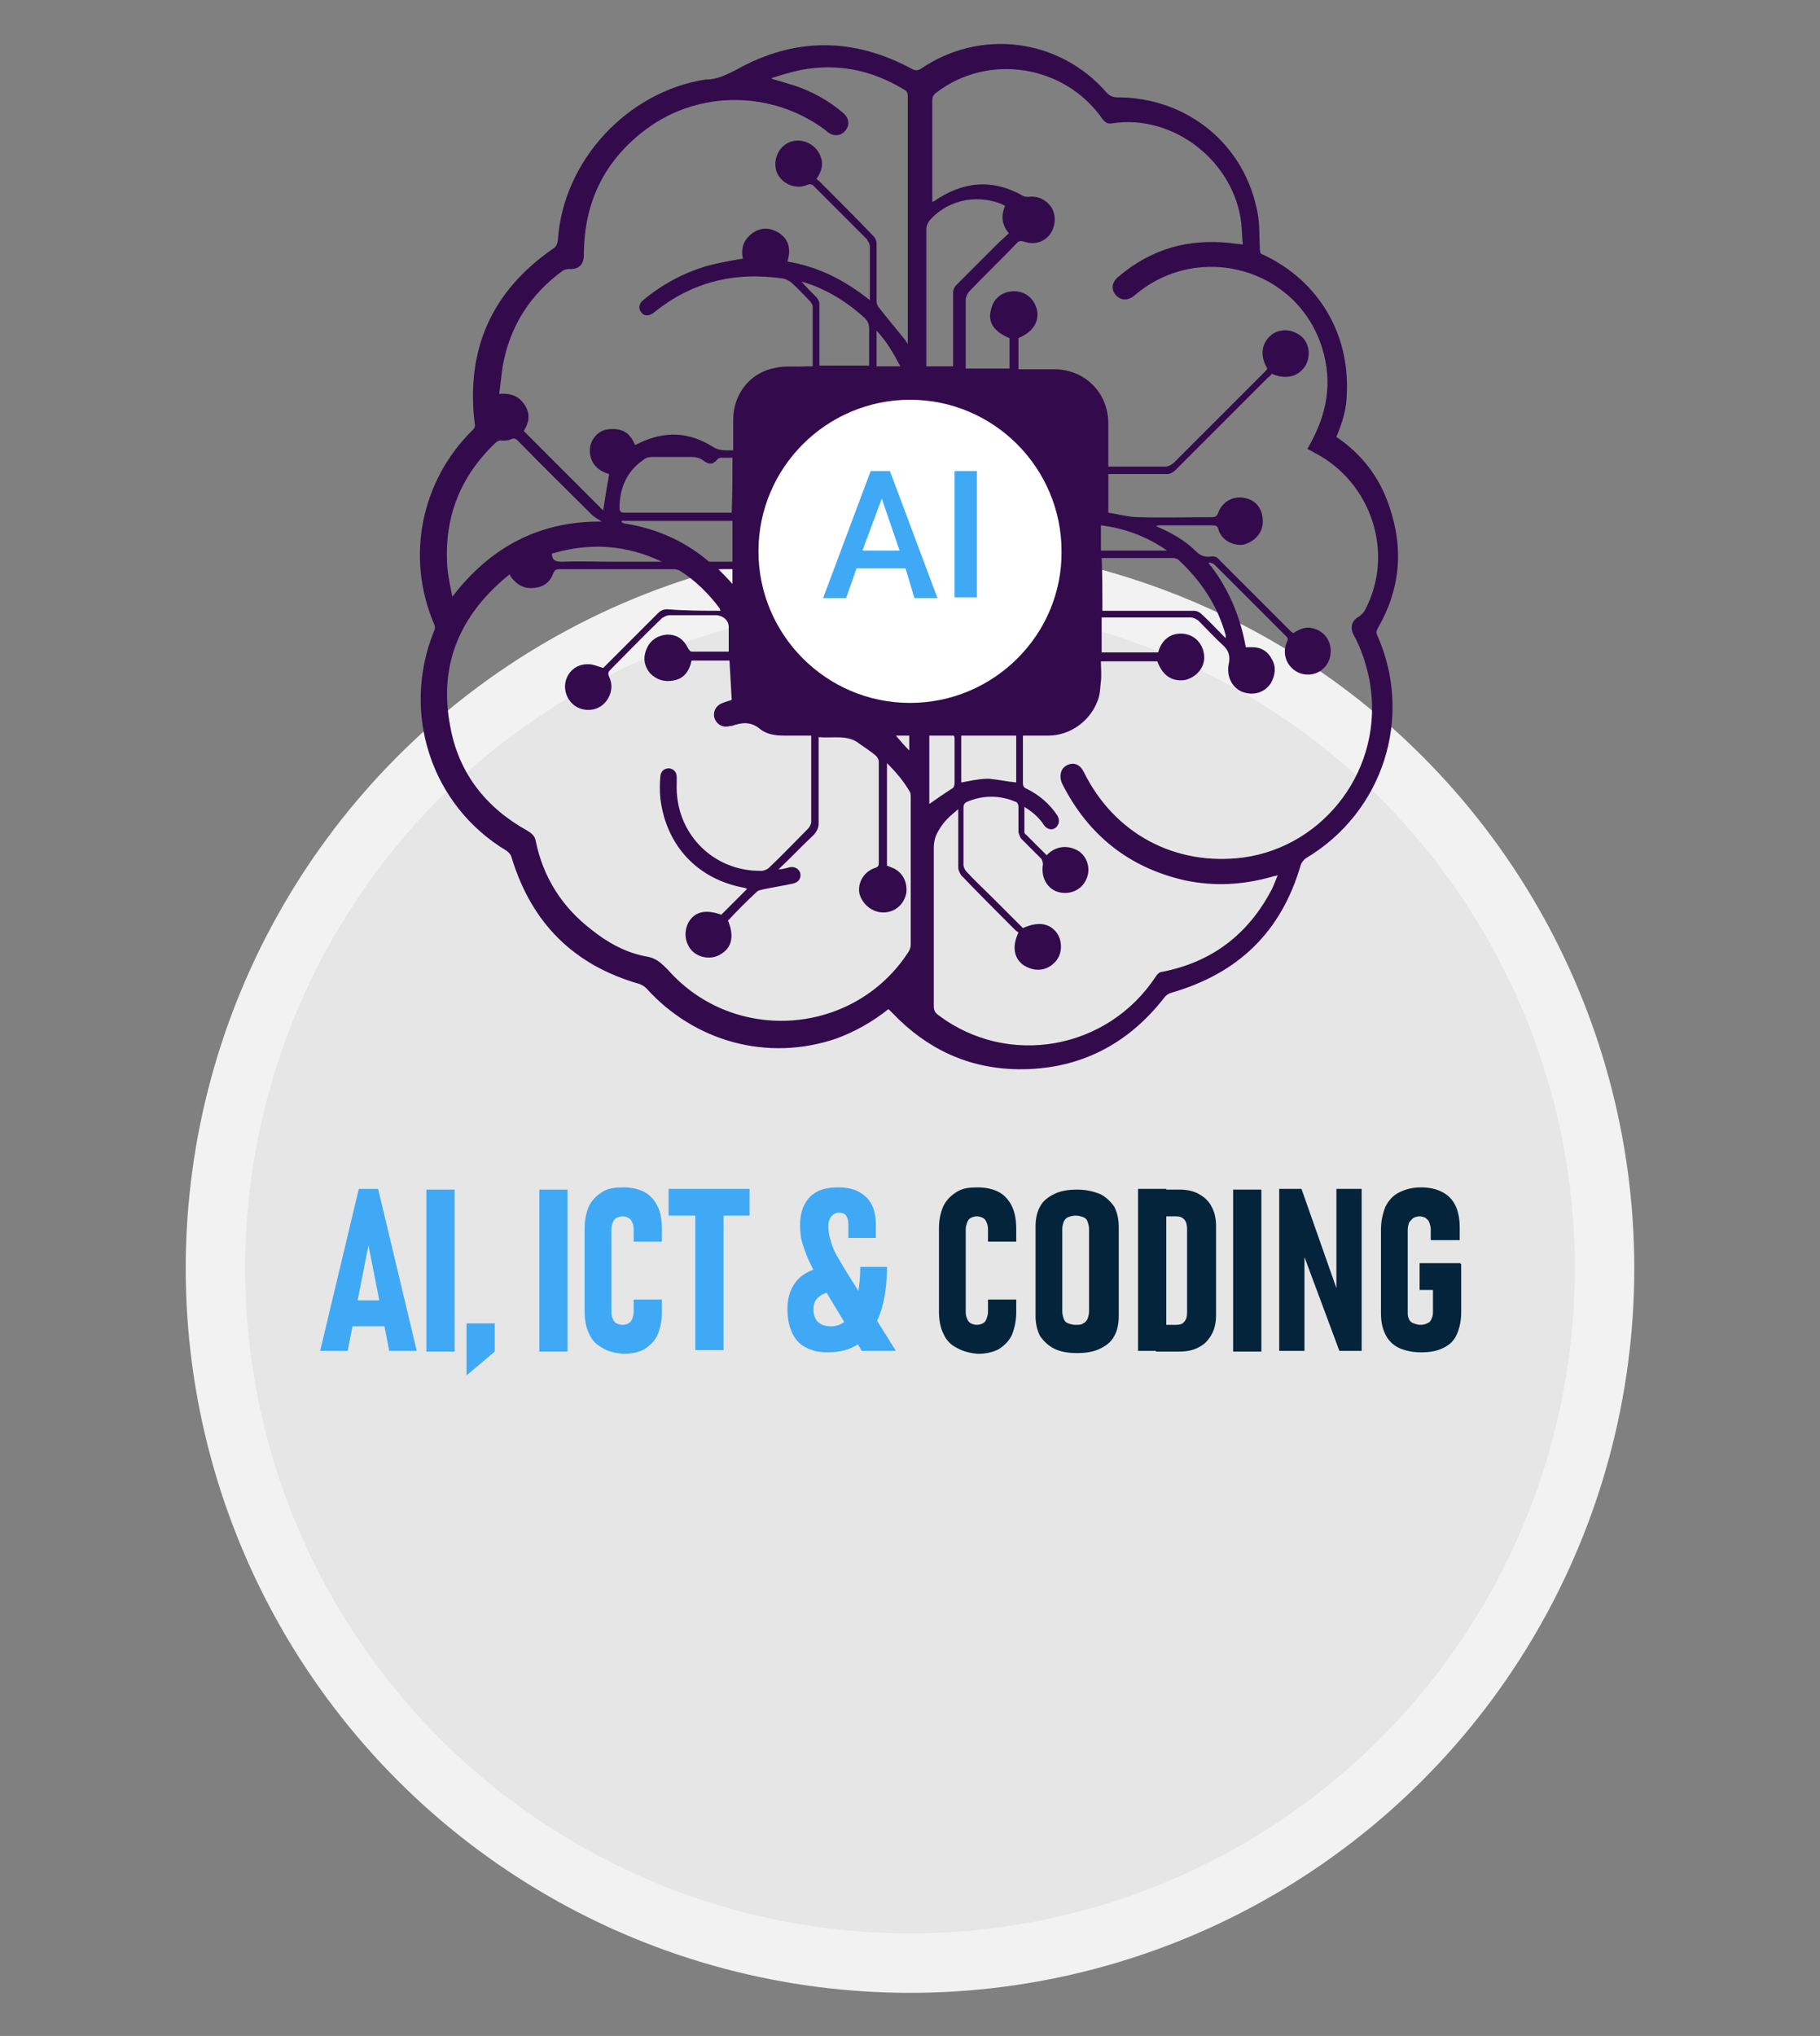 <?xml version="1.0" encoding="utf-8"?>
<!-- Generator: Adobe Illustrator 27.5.0, SVG Export Plug-In . SVG Version: 6.00 Build 0)  -->
<svg version="1.1" id="Layer_1" xmlns="http://www.w3.org/2000/svg" xmlns:xlink="http://www.w3.org/1999/xlink" x="0px" y="0px"
	 viewBox="0 0 245 274" style="enable-background:new 0 0 245 274;" xml:space="preserve">
<rect x="0" y="0" width="245" height="274" fill="#808080" stroke="none"/>
<style type="text/css">
	.st0{fill:none;}
	.st1{fill:#E6E6E6;stroke:#F2F2F2;stroke-width:8;stroke-miterlimit:10;}
	.st2{fill:#3FA9F5;}
	.st3{fill:#04243B;}
	.st4{fill:#330B4D;}
	.st5{fill:#FFFFFF;}
</style>
<g>
	<rect x="0.2" y="1.1" class="st0" width="243.1" height="271.6"/>
	<g>
		<circle class="st1" cx="122.5" cy="170.7" r="93.5"/>
		<g>
			<path class="st2" d="M48.3,160h2.6l5.2,21.8h-3.7l-2.8-14.2l-2.8,14.2h-3.7L48.3,160z M46.6,175h5.9v3.5h-5.9
				C46.6,178.4,46.6,175,46.6,175z"/>
			<path class="st2" d="M61.2,181.9h-3.8v-21.8h3.8V181.9z"/>
			<path class="st2" d="M62.8,178.1h3.8v3.8l-3.8,3.2V178.1z"/>
			<path class="st2" d="M76.4,181.9h-3.8v-21.8h3.8V181.9z"/>
			<path class="st2" d="M81.1,181.4c-0.8-0.4-1.4-1-1.8-1.9c-0.4-0.8-0.6-1.8-0.6-3v-11.2c0-1.1,0.2-2.1,0.6-3
				c0.4-0.8,1-1.4,1.8-1.9s1.7-0.6,2.8-0.6c1.1,0,2,0.2,2.8,0.6c0.8,0.4,1.4,1.1,1.8,1.9c0.4,0.8,0.6,1.8,0.6,3.1v1.7h-3.8v-1.7
				c0-0.4-0.1-0.7-0.2-0.9c-0.1-0.3-0.3-0.5-0.5-0.6s-0.5-0.2-0.8-0.2s-0.6,0.1-0.8,0.2c-0.2,0.1-0.4,0.3-0.5,0.6s-0.2,0.6-0.2,0.9
				v11.2c0,0.4,0.1,0.7,0.2,0.9c0.1,0.3,0.3,0.5,0.5,0.6s0.5,0.2,0.8,0.2s0.6-0.1,0.8-0.2c0.2-0.1,0.4-0.3,0.5-0.6s0.2-0.6,0.2-0.9
				v-1.7h3.8v1.7c0,1.1-0.2,2.1-0.6,3.1c-0.4,0.8-1,1.4-1.8,1.9c-0.8,0.4-1.7,0.6-2.8,0.6C82.9,182.1,81.8,181.9,81.1,181.4z"/>
			<path class="st2" d="M90,160h10.9v3.6H90V160z M93.6,161.8h3.8v19.9h-3.8V161.8z"/>
			<path class="st2" d="M110.4,174.4c-0.6,0.4-0.9,1-0.9,1.8c0,0.7,0.2,1.3,0.6,1.7s1,0.6,1.8,0.6s1.5-0.3,2.1-0.9
				c0.6-0.6,1-1.5,1.3-2.7s0.5-2.6,0.5-4.4h3.6c0,2.4-0.3,4.5-0.9,6.2s-1.5,3.1-2.7,4s-2.6,1.3-4.4,1.3c-1.1,0-2.1-0.2-3-0.7
				c-0.8-0.4-1.4-1.1-1.8-2s-0.6-1.9-0.6-3.2c0-1.6,0.5-3,1.5-4s2.4-1.5,4.3-1.7l1.3,3.3C111.9,173.8,110.9,174,110.4,174.4z
				 M110.8,173.2c-0.7-1.2-1.3-2.2-1.7-3.1c-0.4-0.8-0.7-1.6-1-2.5s-0.4-1.8-0.4-2.7c0-1.6,0.4-2.8,1.3-3.8c0.9-0.9,2.1-1.3,3.8-1.3
				s2.8,0.4,3.8,1.3c0.9,0.9,1.3,2.1,1.3,3.7v1.8h-3.7v-1.8c0-0.5-0.1-0.9-0.3-1.2c-0.2-0.3-0.6-0.4-1-0.4s-0.7,0.2-1,0.5
				c-0.2,0.3-0.4,0.7-0.4,1.3s0.1,1.3,0.3,1.9c0.2,0.7,0.4,1.3,0.8,2s0.8,1.4,1.3,2.2l6.7,10.7H116L110.8,173.2z"/>
			<path class="st3" d="M128.8,181.4c-0.8-0.4-1.4-1-1.8-1.9c-0.4-0.8-0.6-1.8-0.6-3v-11.2c0-1.1,0.2-2.1,0.6-3
				c0.4-0.8,1-1.4,1.8-1.9s1.7-0.6,2.8-0.6s2,0.2,2.8,0.6s1.4,1.1,1.8,1.9s0.6,1.8,0.6,3.1v1.7H133v-1.7c0-0.4-0.1-0.7-0.2-0.9
				c-0.1-0.3-0.3-0.5-0.5-0.6s-0.5-0.2-0.8-0.2s-0.6,0.1-0.8,0.2c-0.2,0.1-0.4,0.3-0.5,0.6s-0.2,0.6-0.2,0.9v11.2
				c0,0.4,0.1,0.7,0.2,0.9c0.1,0.3,0.3,0.5,0.5,0.6s0.5,0.2,0.8,0.2s0.6-0.1,0.8-0.2c0.2-0.1,0.4-0.3,0.5-0.6s0.2-0.6,0.2-0.9v-1.7
				h3.8v1.7c0,1.1-0.2,2.1-0.6,3.1c-0.4,0.8-1,1.4-1.8,1.9c-0.8,0.4-1.7,0.6-2.8,0.6C130.6,182.1,129.7,181.9,128.8,181.4z"/>
			<path class="st3" d="M141.9,181.5c-0.8-0.4-1.4-1-1.9-1.7c-0.4-0.8-0.6-1.7-0.6-2.7v-12c0-1.1,0.2-2,0.6-2.7
				c0.4-0.8,1.1-1.3,1.9-1.7s1.8-0.6,3.1-0.6c1.1,0,2.1,0.2,3.1,0.6c0.8,0.4,1.4,1,1.9,1.7c0.4,0.8,0.6,1.7,0.6,2.7v12
				c0,1.1-0.2,2-0.6,2.7c-0.4,0.8-1.1,1.3-1.9,1.7s-1.8,0.6-3.1,0.6S142.7,181.9,141.9,181.5z M145.8,178.1c0.3-0.1,0.5-0.4,0.6-0.6
				c0.1-0.3,0.2-0.6,0.2-1v-11.1c0-0.4-0.1-0.7-0.2-1s-0.3-0.5-0.6-0.6s-0.6-0.2-1-0.2s-0.7,0.1-1,0.2s-0.5,0.4-0.6,0.6
				c-0.1,0.3-0.2,0.6-0.2,1v11.1c0,0.4,0.1,0.7,0.2,1c0.1,0.3,0.3,0.5,0.6,0.6s0.6,0.2,1,0.2S145.6,178.3,145.8,178.1z"/>
			<path class="st3" d="M153.2,160h3.8v21.8h-3.8V160z M155.6,178.3h2.7c0.5,0,0.9-0.1,1.1-0.4c0.3-0.3,0.4-0.7,0.4-1.3v-11.2
				c0-0.5-0.1-1-0.4-1.3s-0.6-0.4-1.1-0.4h-2.7v-3.6h3.2c1,0,1.9,0.2,2.6,0.6c0.7,0.4,1.3,0.9,1.7,1.7c0.4,0.7,0.6,1.6,0.6,2.6v12
				c0,1-0.2,1.9-0.6,2.6c-0.4,0.7-0.9,1.3-1.7,1.7c-0.7,0.4-1.6,0.6-2.6,0.6h-3.2V178.3z"/>
			<path class="st3" d="M169.7,181.9H166v-21.8h3.8v21.8H169.7z"/>
			<path class="st3" d="M172.2,160h3l5.1,14.5l-0.4,0.6V160h3.4v21.8h-3l-5.1-13.7l0.4-0.6v14.3h-3.4V160z"/>
			<path class="st3" d="M196.7,170.1v6.5c0,1.1-0.2,2.1-0.6,3s-1,1.4-1.8,1.8s-1.7,0.6-3,0.6c-1.1,0-2.1-0.2-3-0.6
				c-0.8-0.4-1.4-1-1.8-1.8c-0.4-0.8-0.6-1.7-0.6-2.8v-11.3c0-1.1,0.2-2.1,0.6-3.1c0.4-0.8,1-1.5,1.8-1.9s1.7-0.7,3-0.7
				c1.1,0,2,0.2,2.8,0.6c0.8,0.4,1.4,1,1.8,1.8c0.4,0.8,0.6,1.8,0.6,3v1.7h-3.9v-1.5c0-0.3-0.1-0.6-0.2-0.9
				c-0.1-0.3-0.3-0.4-0.5-0.6c-0.2-0.1-0.5-0.2-0.8-0.2s-0.6,0.1-0.8,0.2c-0.2,0.1-0.4,0.4-0.6,0.6c-0.1,0.3-0.2,0.6-0.2,1v11.3
				c0,0.3,0.1,0.6,0.2,0.8c0.1,0.2,0.3,0.4,0.6,0.5s0.6,0.2,0.9,0.2c0.4,0,0.7-0.1,0.9-0.2c0.3-0.1,0.5-0.3,0.6-0.6
				c0.1-0.2,0.2-0.5,0.2-0.9v-3h-1.8V170h5.5v0.1H196.7z"/>
		</g>
		<g>
			<g>
				<path class="st4" d="M179.9,58.8c3.4,2.3,5.8,5.4,7.1,9.3c2,5.7,1.5,11.2-1.5,16.4c-0.2,0.4-0.3,0.6-0.1,1
					c4.9,11,0.8,23.8-9.6,30c-0.3,0.2-0.6,0.6-0.7,0.9c-2.6,9-8.4,14.6-17.4,17.2c-0.4,0.1-0.8,0.4-1,0.7c-5,6.4-11.6,9.7-19.7,9.6
					c-6.6-0.1-12.2-2.7-16.8-7.5c-0.2-0.2-0.3-0.3-0.5-0.5c0,0-0.1,0-0.1-0.1c-2.1,1.7-4.6,3.1-7.1,4c-9.2,3.1-19,0.4-25.5-6.8
					c-0.3-0.3-0.7-0.5-1-0.6c-8.7-2.5-14.4-8.1-17.1-16.9c-0.1-0.4-0.3-0.7-0.7-1C58,108.4,54,95.9,58.4,85c0.2-0.4,0.2-0.7,0-1.1
					c-3.8-9-1.7-19.2,5.2-26c0.3-0.3,0.4-0.5,0.3-0.9c-1.2-10,2.3-17.8,10.5-23.5c0.5-0.3,0.6-0.6,0.7-1.2
					c0.7-10.7,9.4-20,19.9-21.6h0.1c1.4,0,2.6-0.6,4-1.3c7.8-4.4,15.8-4.4,23.7-0.1c0.4,0.2,0.7,0.2,1.1,0c8-5.5,18.7-4.2,25.1,3.2
					c0.4,0.4,0.8,0.6,1.4,0.6c9.4,0,17.2,6.3,18.9,15.6c0.3,1.6,0.2,3.3,0.3,4.9c0,0.4,0.1,0.6,0.5,0.7c7.4,3.5,11.6,10.6,11.2,18.7
					C181.3,54.7,180.8,56.7,179.9,58.8z M167.7,87.1c0.3,0,0.6,0,0.9,0c1.2,0,2.1,0.6,2.6,1.6c0.6,1,0.5,2.1-0.1,3.2
					c-0.8,1.3-2.4,1.8-3.9,1.2c-1.4-0.6-2.1-2.1-1.8-3.7c0.2-0.9,0.1-1.7-0.6-2.4c-1.2-1.1-2.3-2.3-3.5-3.5c-0.3-0.2-0.7-0.4-1-0.4
					c-3.8,0-7.5,0-11.3,0c-0.2,0-0.5,0-0.7,0c0,1.6,0,3.2,0,4.7c2.5,0,5.1,0,7.6,0c0.5-1.8,1.8-2.7,3.5-2.5c1.5,0.2,2.6,1.4,2.7,3
					c0.1,1.5-1,2.8-2.5,3.2c-1.7,0.3-3.1-0.5-3.8-2.5c-2.5,0-5.1,0-7.6,0c0,0.9,0.1,1.8,0,2.7c-0.1,0.8-0.1,1.7-0.4,2.5
					c-1,2.8-3.7,4.8-6.7,4.8c-1.1,0-2.1,0-3.4,0c0,2.1,0,4.2,0,6.3c0,0.5,0.1,0.7,0.6,0.9c1.6,0.8,3,2,4,3.5
					c0.4,0.6,0.3,1.3-0.2,1.7c-0.5,0.4-1.2,0.2-1.6-0.4c-0.1-0.1-0.1-0.2-0.2-0.3c-0.6-0.8-1.4-1.5-2.4-2.1c0,1.2,0,2.3,0,3.4
					c0,0.1,0.1,0.3,0.2,0.3c0.9,0.9,1.8,1.8,2.8,2.8c0.1-0.1,0.2-0.2,0.2-0.2c1.2-1.1,2.8-1.2,4.2-0.3c1.2,0.9,1.6,2.6,0.8,4
					c-0.7,1.3-2.3,1.9-3.8,1.4c-1.4-0.5-2.2-2-1.9-3.7c0-0.2-0.1-0.5-0.2-0.7c-0.9-0.9-1.8-1.8-2.7-2.7c-0.2-0.2-0.3-0.6-0.4-0.9
					c0-1.1,0-2.3,0-3.5c0-0.2-0.2-0.6-0.4-0.6c-2.1-0.9-4.4-0.9-6.5,0c-0.4,0.2-0.5,0.4-0.5,0.8c0,2.5,0,5.1,0,7.7
					c0,0.3,0.2,0.7,0.4,0.9c1.1,1.2,2.3,2.3,3.6,3.6c1.3,1.3,2.6,2.6,4,4c2-0.9,3.6-0.7,4.6,0.7c0.8,1.2,0.7,3-0.4,4
					c-1.1,1.1-2.7,1.2-4.1,0.3c-1.3-0.9-1.6-2.5-0.7-4.4c-0.1-0.1-0.3-0.2-0.5-0.4c-2.4-2.4-4.9-4.9-7.2-7.3c-0.2-0.3-0.4-0.7-0.4-1
					c0-2.3,0-4.8,0-7.1c0-0.2,0-0.5,0-0.8c-1.1,0.9-2,1.7-2.6,2.8c-0.5,0.8-0.7,1.5-0.7,2.5c0,7,0,14.1,0,21.2
					c0,0.6,0.2,0.9,0.6,1.2c9.4,7.1,22.8,4.7,29.3-5.2c0.2-0.3,0.5-0.6,0.8-0.6c6.7-1.3,11.6-5,14.8-11.1c0.3-0.6,0.5-1.2,0.8-1.9
					c-0.3,0.1-0.6,0.1-0.8,0.2c-3.9,1.1-7.7,1.3-11.6,0.5c-7.6-1.7-13.1-6.1-16.6-13c-0.2-0.4-0.3-0.9-0.2-1.4
					c0.1-0.7,0.7-1.2,1.4-1.3c0.7-0.1,1.3,0.3,1.7,1.1c4.1,8.3,12.3,12.7,21.5,11.5c10.9-1.5,19-12,17-23.6
					c-0.4-2.2-1.1-4.4-2.2-6.4c-0.5-1-0.2-1.9,0.7-2.4c0.3-0.2,0.6-0.5,0.8-0.8c4.1-7.6,1-17.3-6.8-21.3c-0.3-0.2-0.6-0.3-0.9-0.5
					c2.7-4.6,3.4-8.9,2-13.5c-3.3-10.8-16.6-14.5-25.2-7.2c-0.9,0.8-1.9,0.8-2.6,0c-0.7-0.8-0.5-1.8,0.4-2.5c4.4-3.7,9.3-5.1,15-4.5
					c0.5,0.1,1,0.1,1.7,0.2c-0.1-1-0.1-1.9-0.2-2.8c-0.9-8.3-9.1-14.8-17.4-13.5c-0.6,0.1-0.9-0.1-1.3-0.6
					c-5.1-7.3-15.4-8.9-22.4-3.5c-0.4,0.3-0.5,0.6-0.5,1.1c0,4.4,0,8.6,0,13c0,0.2,0,0.4,0,0.6c0.1-0.1,0.2-0.1,0.2-0.1
					c3.9-2.7,7.9-3.1,12.1-0.7c0.2,0.1,0.4,0.1,0.6,0.1c1.3-0.2,2.5,0.4,3.2,1.5c0.6,1.1,0.5,2.5-0.3,3.6c-0.8,1-2.1,1.4-3.5,0.9
					c-0.4-0.1-0.6-0.1-0.9,0.2c-2.1,2.2-4.4,4.4-6.5,6.6c-0.2,0.3-0.4,0.7-0.4,1c0,2.3,0,4.7,0,7c0,0.8,0,1.5,0,2.3c2,0,3.9,0,5.9,0
					c0-0.2,0-0.3,0-0.4c0-1.2,0-2.4,0-3.7c-2-0.8-3-2.1-2.5-3.8c0.3-1.5,1.5-2.5,3.1-2.5s2.7,1,3.1,2.5c0.3,1.7-0.6,3-2.5,3.8
					c0,1.3,0,2.7,0,4.2c1.6,0,3.2,0,4.8,0c4.2,0,7.3,3.2,7.3,7.3c0,1.6,0,3.3,0,5c0,0.2,0,0.5,0,0.8c0.3,0,0.5,0,0.8,0
					c2.2,0,4.6,0,6.8,0c0.5,0,0.8-0.2,1.2-0.5c4.1-4.1,8.1-8.1,12.2-12.2c0.2-0.2,0.3-0.3,0.4-0.5c-1-1.7-0.8-3.3,0.4-4.4
					c1.1-1,2.8-1,4.1,0c1.1,0.9,1.4,2.5,0.7,3.9c-1,1.7-2.8,2-4.6,1.2c-0.1,0.2-0.3,0.4-0.5,0.5c-4.2,4.2-8.3,8.3-12.5,12.5
					c-0.3,0.3-0.7,0.5-1.1,0.5c-2.4,0-4.8,0-7.2,0c-0.2,0-0.5,0-0.7,0c0,1.8,0,3.5,0,5.2c1.4,0.2,2.7,0.6,4.1,0.6
					c3.3,0.1,6.5,0,9.8,0c0.5,0,0.7-0.1,0.9-0.6c0.5-1.4,1.9-2.3,3.5-2s2.5,1.5,2.5,3.2c0,1.5-1.1,2.7-2.6,3.1
					c-1.4,0.2-3-0.6-3.4-2.1c-0.1-0.4-0.3-0.5-0.8-0.5c-2.3,0-4.7,0-7,0c-0.1,0-0.3,0-0.6,0.1c2.1,0.9,3.9,1.9,5.4,3.4
					c0.6,0.6,1.2,0.8,2,0.7c0.5-0.1,0.9,0.1,1.2,0.5c3.2,3.2,6.2,6.2,9.4,9.4c0.2,0.2,0.3,0.3,0.5,0.4c1.1-0.7,1.9-0.9,2.8-0.6
					c1.7,0.5,2.6,2.2,2.1,4c-0.5,1.7-2.3,2.6-4,2c-1.6-0.6-2.5-2.4-1.8-4.1c0.1-0.3,0.3-0.5,0-0.8c-3.3-3.3-6.4-6.4-9.7-9.7
					c-0.2-0.2-0.4-0.2-0.7-0.3l-0.1,0.1C165,78.6,166.9,82.5,167.7,87.1z M97,82.2c-0.1-0.2-0.1-0.2-0.1-0.3c-1.5-2-3.3-3.8-5.4-5.1
					c-0.2-0.1-0.5-0.2-0.8-0.2c-5.1,0-10.3,0-15.4,0c-0.4,0-0.6,0.1-0.8,0.5c-0.4,1.2-1.3,1.9-2.5,2c-1.3,0.2-2.3-0.3-3.1-1.3
					c-0.1-0.1-0.2-0.3-0.3-0.5c-6.6,5.3-9.6,12.1-8,20.4c1.1,6.3,4.8,11,10.4,14.1c0.5,0.3,1,0.7,1.1,1.3c1,5,3.6,9,7.5,12
					c2.1,1.7,4.6,3.1,7.3,3.6c1.4,0.2,2.1,0.9,3,1.8c8.9,10.1,25.1,8.9,32.4-2.4c0.2-0.3,0.3-0.7,0.3-1c0-6.6,0-13.3,0-19.9
					c0-0.2,0-0.4-0.1-0.6c-0.8-1.4-1.8-2.6-3.1-3.9c0,4.7,0,9.3,0,13.8c0.2,0.1,0.3,0.1,0.5,0.2c1.5,0.5,2.3,1.9,2.1,3.5
					c-0.3,1.5-1.5,2.6-3.1,2.6c-1.5,0-2.8-1.1-3.2-2.5c-0.3-1.5,0.6-3,2.1-3.5c0.4-0.1,0.5-0.3,0.5-0.7c0-4.6,0-9.1,0-13.6
					c0-0.3-0.2-0.6-0.4-0.8c-0.7-0.6-1.5-1.1-2.2-1.6c-1.6-1.3-3.6-0.7-5.5-0.9c0,0.4,0,0.6,0,0.9c0,3.6,0,7.1,0,10.7
					c0,0.6-0.2,1-0.6,1.5c-1.6,1.5-3.2,3.2-4.8,4.7c0.4,0,0.8-0.1,1.2-0.2c0.8-0.3,1.4,0,1.7,0.6c0.2,0.7-0.1,1.3-0.9,1.5
					c-1.3,0.3-2.7,0.5-4.1,0.8c-0.3,0.1-0.6,0.1-0.8,0.3c-1.3,1.2-2.6,2.5-3.9,3.9c0.8,1.9,0.6,3.5-0.8,4.4c-1.2,0.9-3,0.7-4-0.3
					s-1.2-2.6-0.5-3.9c0.9-1.5,2.4-1.7,4.4-1c1.2-1.2,2.3-2.3,3.5-3.5c0,0-0.2,0-0.3-0.1c-6.3-1.1-10.6-5.6-11.4-12
					c-0.1-1-0.1-2,0-3.1c0.1-0.7,0.6-1,1.2-1c0.6,0.1,1,0.5,1,1.2c0,0.3,0,0.5,0,0.8c-0.3,6.6,4.8,11.9,11.4,11.8
					c0.3,0,0.8-0.2,1-0.4c1.8-1.7,3.6-3.6,5.3-5.3c0.2-0.2,0.4-0.6,0.4-0.9c0-3.7,0-7.2,0-10.9c0-0.2,0-0.4,0-0.7
					c-1.2,0-2.3,0-3.5,0s-2.4-0.1-3.4-0.9c-1.2-1-2.4-0.9-3.8-0.4c-0.1,0-0.1,0-0.2,0c-1,0.3-1.8-0.2-2.1-1
					c-0.3-0.9,0.2-1.8,1.1-2.1c0.5-0.2,0.9-0.3,1.2-0.4c-0.1-1.8-0.2-3.6-0.3-5.3c-1.7,0-3.4,0-5.1,0c-0.1,0.3-0.1,0.5-0.2,0.7
					c-0.4,1.1-1.1,1.8-2.3,2c-1.2,0.2-2.2-0.1-3.1-1c-0.8-1-1-2.1-0.4-3.4c0.5-1.1,1.5-1.7,2.7-1.8c1.3,0,2.2,0.6,2.8,1.8
					c0.1,0.2,0.3,0.5,0.5,0.5c1.6,0,3.3,0,5,0c0-1.1,0-2.1,0-3.3c0-0.9-0.7-1.5-1.6-1.6c-2.1,0-4.3,0-6.4,0c-0.3,0-0.7,0.2-1,0.4
					c-2.3,2.2-4.6,4.6-6.9,6.9c-0.3,0.3-0.4,0.5-0.2,1c0.6,1.2,0.3,2.7-0.8,3.7c-1,0.9-2.6,1-3.8,0.2c-1.1-0.8-1.6-2.2-1.2-3.5
					s1.6-2.2,3.1-2.1c0.6,0,1.2,0.3,1.9,0.5c2.4-2.4,5-5,7.4-7.4c0.3-0.3,0.7-0.5,1.2-0.5C92.5,82.2,94.8,82.2,97,82.2z M103.9,10.5
					v0.1c1,0.3,2,0.6,3,0.9c2.4,0.8,4.6,2,6.6,3.7c0.7,0.6,0.9,1.4,0.5,2.1c-0.4,0.7-1.2,1.1-2,0.8c-0.3-0.1-0.6-0.3-0.9-0.6
					c-7.1-5.3-16.9-5.4-24-0.2c-5.7,4.2-8.5,9.9-8.5,17c0,1.3-0.7,2-2,1.9c-0.3,0-0.6,0.1-0.8,0.2c-4.4,3.2-7.1,7.4-8.1,12.7
					c-0.2,1.2-0.3,2.5-0.5,3.9c1.6-0.1,2.7,0.3,3.5,1.6s0.4,2.5-0.2,3.4c3.7,3.7,7.3,7.3,10.7,10.7c0.2-1.4,0.5-3.2,0.8-4.9
					c-1.7-0.5-2.6-1.6-2.6-3.2c0-1.3,1-2.6,2.3-2.8c0.6-0.1,1.3-0.1,1.9,0.1c1,0.3,1.5,1.1,1.9,2c0.2-0.1,0.4-0.2,0.6-0.3
					c3.4-1.6,6.6-1.5,9.8,0.5c0.9,0.6,1.8,0.5,2.8,0.5c0-1.4,0-2.7,0-4.1c0-3.5,2.3-6.4,5.7-7c1.3-0.3,2.7-0.1,4.1-0.2
					c0.3,0,0.6,0,0.9,0c0-2.7,0-5.5,0-8.1c0-0.2-0.2-0.4-0.3-0.6c-0.9-0.9-1.7-1.8-2.6-2.6c-0.3-0.2-0.6-0.4-1-0.5
					c-6.7-1-12.4,0.5-17.4,4.5c-0.7,0.6-1.4,0.6-1.8,0c-0.4-0.5-0.3-1.2,0.4-1.7c2.4-2,5.2-3.5,8.1-4.4c1.7-0.5,3.5-0.8,5.2-1.1
					c-0.3-1.4,0.1-2.6,1.4-3.5c1.1-0.7,2.2-0.7,3.4,0c1.4,0.9,1.7,2.2,1.2,3.9c4.2,0.7,7.7,2.5,11.1,5.2c0-2.5,0-4.9,0-7.2
					c0-0.3-0.2-0.7-0.4-1c-2.3-2.3-4.7-4.7-7-7c-0.3-0.4-0.6-0.5-1.1-0.3c-1.6,0.7-3.6-0.3-4.1-1.9c-0.5-1.7,0.5-3.6,2.2-4
					s3.5,0.7,3.9,2.5c0.2,0.9-0.1,1.7-0.7,2.6c0.2,0.1,0.4,0.3,0.5,0.4c2.4,2.4,4.9,4.9,7.2,7.3c0.2,0.2,0.4,0.6,0.4,0.9
					c0,2.6,0,5.3,0,7.9c0,0.3,0.2,0.7,0.4,0.9c1.1,1.4,2.2,2.7,3.4,4.2c0.1,0.1,0.2,0.3,0.4,0.6c0-0.2,0-0.4,0-0.5
					c0-11,0-21.9,0-32.9c0-0.5-0.2-0.7-0.6-0.9c-4.3-2.6-8.9-3.5-13.7-2.6C106.5,9.7,105.1,10.1,103.9,10.5z M81,70.2
					c-0.3-0.2-0.8-0.5-1.2-0.8c-3.4-3.4-6.7-6.6-10-10c-0.3-0.3-0.5-0.5-1-0.3c-0.3,0.2-0.8,0.2-1.2,0.2c-0.4-0.1-0.7,0.1-1,0.4
					c-4.7,4.5-6.8,10-6.4,16.4c0.1,1.4,0.4,2.8,0.7,4.2C66.1,73.5,72.8,70.1,81,70.2z M128.3,49.3c0-0.3,0-0.5,0-0.8
					c0-3.1,0-6,0-9.1c0-0.4,0.2-0.8,0.4-1c1.8-1.8,3.7-3.7,5.5-5.5c0.5-0.5,1.1-1,1.6-1.5c-0.9-1.1-1.1-2.3-0.5-3.7
					c-0.2-0.1-0.4-0.2-0.6-0.3c-3.5-1.3-7.2-0.4-9.6,2.3c-0.2,0.3-0.4,0.7-0.4,1.1c0,5.9,0,11.8,0,17.7c0,0.2,0,0.5,0,0.8
					C126,49.3,127.1,49.3,128.3,49.3z M98.6,61.6c-0.6,0-1.1,0-1.6,0c-0.1,0-0.3,0.1-0.4,0.2c-0.6,0.7-1.1,0.8-1.9,0.2
					c-0.5-0.4-1.1-0.5-1.7-0.5c-1.7,0-3.5,0-5.2,0c-0.4,0-0.9,0.1-1.2,0.4c-2.2,1.5-3.2,3.8-3.2,6.4c0,0.6,0.2,0.7,0.7,0.7
					c4.6,0,9.2,0,13.7,0c0.2,0,0.4,0,0.7,0C98.6,66.6,98.6,64.2,98.6,61.6z M148.4,82.2c0.3,0,0.5,0,0.7,0c3.9,0,7.7,0,11.6,0
					c0.4,0,0.8,0.2,1,0.4c1.1,1,2.1,2.1,3.3,3.3c0-0.2,0-0.3,0-0.4c-1.1-4-3.3-7.3-6.3-10.1c-0.2-0.2-0.5-0.3-0.8-0.3
					c-3,0-5.9,0-9,0c-0.2,0-0.4,0-0.6,0C148.4,77.5,148.4,79.7,148.4,82.2z M110.3,49.2c2.2,0,4.5,0,6.7,0c0-1.7,0-3.4,0-5
					c0-0.6-0.2-1-0.6-1.4c-2.4-2.2-5.3-4-8.5-4.9c0.6,0.7,1.3,1.4,2,2.1c0.2,0.2,0.4,0.6,0.4,0.9c0,2.3,0,4.7,0,7
					C110.3,48.4,110.3,48.8,110.3,49.2z M136.8,105.3c0-2,0-4.2,0-6.3c-2.5,0-5,0-7.4,0c0,2.1,0,4.3,0,6.3c1.2-0.2,2.4-0.5,3.7-0.5
					C134.3,104.9,135.6,105.2,136.8,105.3z M98.6,70.1c-5,0-10,0-14.9,0c0,0.1,0,0.1,0,0.2c0.2,0.1,0.5,0.2,0.7,0.2
					c4,0.7,7.5,2.2,10.7,4.8c0.1,0.1,0.3,0.3,0.4,0.3c1,0,2,0,3.1,0C98.6,73.7,98.6,71.9,98.6,70.1z M125.1,108.2
					c1-0.7,2-1.4,3.1-2.1c0.2-0.1,0.3-0.4,0.3-0.7c0-1.9,0-4,0-5.9c0-0.2,0-0.3-0.1-0.5c-1.1,0-2.2,0-3.3,0
					C125.1,102.1,125.1,105.2,125.1,108.2z M89.1,75.6c-4.8-2.3-9.7-2.6-14.8-1.1c0,1,0.6,1.1,1.4,1.1c2.2-0.1,4.6,0,6.8,0
					S86.9,75.6,89.1,75.6z M157.1,74.1c-2.7-1.9-5.7-3-8.9-3.4c0,1.2,0,2.2,0,3.4C151.2,74.1,154.1,74.1,157.1,74.1z M118,49.3
					c1,0,2,0,3.2,0c-0.9-1.7-1.8-3.3-3.2-4.8C118,46.2,118,47.7,118,49.3z M98.6,78.6c0-0.7,0-1.3,0-2c-0.6,0-1.2,0-1.9,0
					C97.4,77.3,98,77.9,98.6,78.6z M122.4,101c0-0.8,0-1.4,0-2c-0.7,0-1.3,0-1.8,0C121.1,99.6,121.7,100.3,122.4,101z"/>
			</g>
		</g>
		<path class="st5" d="M122.5,94.6L122.5,94.6c-11.3,0-20.4-9.2-20.4-20.4l0,0c0-11.3,9.2-20.4,20.4-20.4l0,0
			c11.3,0,20.4,9.2,20.4,20.4l0,0C143,85.4,133.8,94.6,122.5,94.6z"/>
		<g>
			<g>
				<path class="st2" d="M121.9,76.5h-6.6l-1.4,4h-3.1l6.4-17.1h2.6l6.4,17.1h-3.1L121.9,76.5z M116.1,74.1h5l-2.4-7L116.1,74.1z"/>
				<path class="st2" d="M131.5,80.4h-3v-17h3V80.4z"/>
			</g>
		</g>
	</g>
</g>
</svg>
